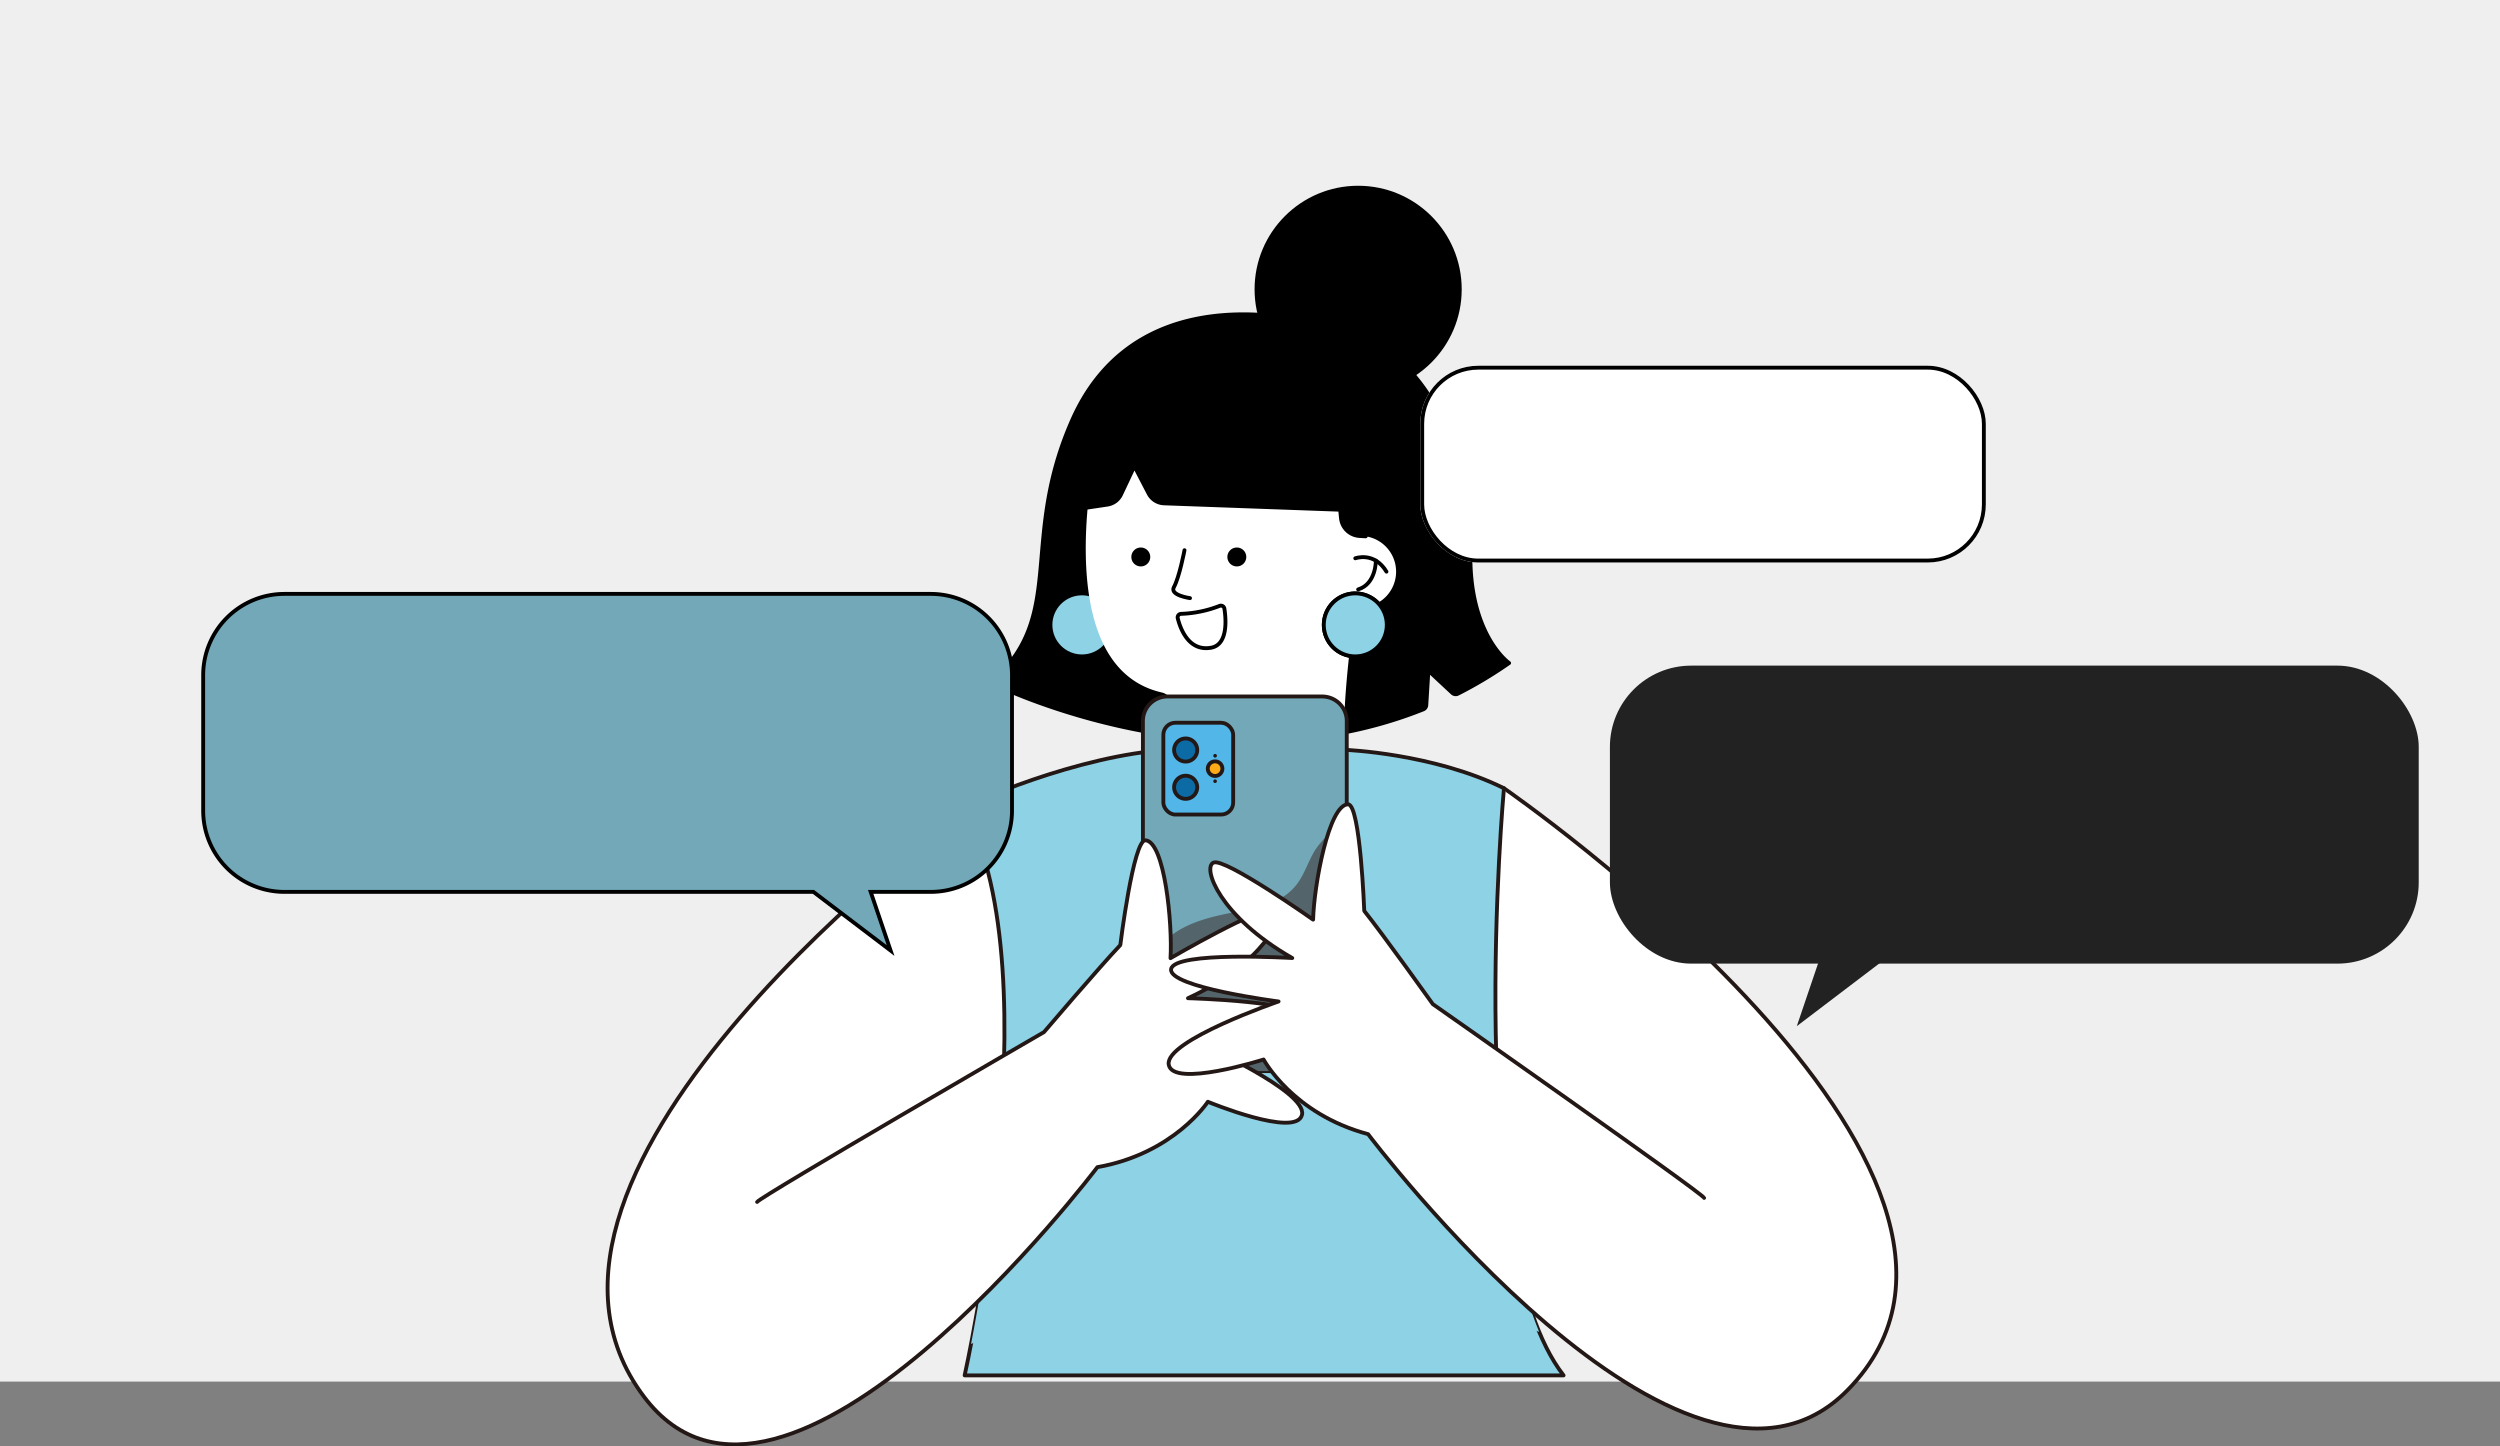 <svg xmlns="http://www.w3.org/2000/svg" xmlns:xlink="http://www.w3.org/1999/xlink" width="646" height="373.75" viewBox="0 0 646 373.75">
  <rect x="0" y="0" width="646" height="373.75" fill="#808080" stroke="none"/>
  <defs>
    <clipPath id="clip-path">
      <path id="패스_685" data-name="패스 685" d="M945.851-178.391c2.013-12.545,3.8-22.072,3.8-22.072-41.507-32.283-72.915-2.947-72.915-2.947s-13.977,58.242,16.313,65.345a3.307,3.307,0,0,1,2.7,3.326c-.16,3.125-.461,8.038-.912,11.527h45.749c-.942-7.216.527-22.11,2.539-36.911a9.292,9.292,0,0,0,1.339.108,9.246,9.246,0,0,0,9.246-9.246A9.24,9.24,0,0,0,945.851-178.391Z" transform="translate(-873.517 215.617)" fill="#fff"/>
    </clipPath>
    <clipPath id="clip-path-2">
      <circle id="타원_61" data-name="타원 61" cx="8.141" cy="8.141" r="8.141" fill="#8dd2e5" stroke="#000" stroke-linecap="round" stroke-linejoin="round" stroke-width="1"/>
    </clipPath>
    <clipPath id="clip-path-3">
      <path id="패스_697" data-name="패스 697" d="M906.11-139.882a30.281,30.281,0,0,0,9.962-2.064.914.914,0,0,1,1.227.718c.418,2.687.978,9.287-3.414,10.092-5.841,1.071-7.993-5-8.642-7.611A.914.914,0,0,1,906.11-139.882Z" transform="translate(-905.216 142.006)" fill="#ffb5ab" stroke="#000" stroke-linecap="round" stroke-linejoin="round" stroke-width="1"/>
    </clipPath>
    <clipPath id="clip-path-4">
      <path id="패스_710" data-name="패스 710" d="M831.728-76.765c-.67-1.24,29.878-14.265,52.62-15.48H930.1s22.671.873,40.99,9.915c0,0-10.8,117.946,15.406,151.717H831.728S854.891-33.9,831.728-76.765Z" transform="translate(-831.718 92.245)" fill="#8dd2e5" stroke="#231815" stroke-linecap="round" stroke-linejoin="round" stroke-width="1"/>
    </clipPath>
  </defs>
  <g id="그룹_1100" data-name="그룹 1100" transform="translate(-855 -4716)">
    <rect id="사각형_276" data-name="사각형 276" width="646" height="357" transform="translate(855 4716)" fill="#efefef"/>
    <g id="그룹_447" data-name="그룹 447" transform="translate(303.448 5050.859)">
      <path id="패스_682" data-name="패스 682" d="M974.693-152.4a109.507,109.507,0,0,1-13.23,7.925,1.271,1.271,0,0,1-1.439-.207l-6.181-5.754-.544,8.909a1.278,1.278,0,0,1-.8,1.107c-54.939,21.92-111.721-6.909-111.721-6.909,19.849-17.347,7.175-36.506,21.024-67.837,18.433-41.7,69.08-23.294,69.08-23.294,24.912,4.876,34.506,37.645,33.847,56.332C963.96-159.893,974.693-152.4,974.693-152.4Z" transform="translate(-33.189 -11.131)" stroke="#000" stroke-linecap="round" stroke-linejoin="round" stroke-width="1"/>
      <circle id="타원_58" data-name="타원 58" cx="8.141" cy="8.141" r="8.141" transform="translate(822.985 -181.53)" fill="#8dd2e5" stroke="#000" stroke-linecap="round" stroke-linejoin="round" stroke-width="1"/>
      <g id="그룹_433" data-name="그룹 433" transform="translate(832.111 -233.499)">
        <path id="패스_683" data-name="패스 683" d="M945.851-178.391c2.013-12.545,3.8-22.072,3.8-22.072-41.507-32.283-72.915-2.947-72.915-2.947s-13.977,58.242,16.313,65.345a3.307,3.307,0,0,1,2.7,3.326c-.16,3.125-.461,8.038-.912,11.527h45.749c-.942-7.216.527-22.11,2.539-36.911a9.292,9.292,0,0,0,1.339.108,9.246,9.246,0,0,0,9.246-9.246A9.24,9.24,0,0,0,945.851-178.391Z" transform="translate(-873.517 215.617)" fill="#fff"/>
        <g id="그룹_432" data-name="그룹 432" clip-path="url(#clip-path)">
          <path id="패스_684" data-name="패스 684" d="M895.766-113.406s12.5.488,22.865-4.932a2.667,2.667,0,0,1,3.227,4.122c-4.912,5.637-14.626,11.586-33.829,12.475-37.786,1.75,7.736-11.664,7.736-11.664" transform="translate(-873.395 191.28)" fill="#fff"/>
        </g>
      </g>
      <path id="패스_686" data-name="패스 686" d="M944.507-181.091l-1.58-.088a5.1,5.1,0,0,1-4.789-4.514c-.15-1.329-.214-2.269-.214-2.269L892.4-189.611a4.664,4.664,0,0,1-3.967-2.508l-3.694-7.1-3.443,7.307a4.66,4.66,0,0,1-3.528,2.624l-9.1,1.362s-7.59-33.163,36.447-38.447l47.26,15.4Z" transform="translate(-40.062 -15.182)" stroke="#000" stroke-linecap="round" stroke-linejoin="round" stroke-width="1"/>
      <path id="패스_687" data-name="패스 687" d="M966.5-158.437s4.89-1.816,8.062,3.453" transform="translate(-64.746 -32.158)" fill="none" stroke="#000" stroke-linecap="round" stroke-linejoin="round" stroke-width="1"/>
      <path id="패스_688" data-name="패스 688" d="M972.065-157.532s.1,6-4.576,7.444" transform="translate(-64.993 -32.461)" fill="none" stroke="#000" stroke-linecap="round" stroke-linejoin="round" stroke-width="1"/>
      <circle id="타원_59" data-name="타원 59" cx="8.141" cy="8.141" r="8.141" transform="translate(893.617 -181.53)" fill="#ffb6d6" stroke="#000" stroke-linecap="round" stroke-linejoin="round" stroke-width="1"/>
      <g id="그룹_435" data-name="그룹 435" transform="translate(893.617 -181.53)">
        <circle id="타원_60" data-name="타원 60" cx="8.141" cy="8.141" r="8.141" transform="translate(0 0)" fill="#8dd2e5"/>
        <g id="그룹_434" data-name="그룹 434" transform="translate(0 0)" clip-path="url(#clip-path-2)">
          <path id="패스_689" data-name="패스 689" d="M973.024-138.923a7.112,7.112,0,0,1-.146,3.51,4.606,4.606,0,0,1-2.183,2.685" transform="translate(-959.415 144.398)" fill="#8dd2e5" stroke="#fff" stroke-linecap="round" stroke-linejoin="round" stroke-width="1"/>
          <path id="패스_690" data-name="패스 690" d="M966.841-129.284" transform="translate(-958.447 141.979)" fill="#8dd2e5" stroke="#fff" stroke-linecap="round" stroke-linejoin="round" stroke-width="1"/>
        </g>
        <circle id="타원_62" data-name="타원 62" cx="8.141" cy="8.141" r="8.141" transform="translate(0 0)" fill="#8dd2e5" stroke="#000" stroke-linecap="round" stroke-linejoin="round" stroke-width="1"/>
      </g>
      <path id="패스_691" data-name="패스 691" d="M894.132-159.613a2.443,2.443,0,0,1-2.443,2.443,2.443,2.443,0,0,1-2.443-2.443,2.443,2.443,0,0,1,2.443-2.442A2.442,2.442,0,0,1,894.132-159.613Z" transform="translate(-45.354 -31.326)"/>
      <path id="패스_692" data-name="패스 692" d="M927.263-159.613a2.443,2.443,0,0,1-2.443,2.443,2.443,2.443,0,0,1-2.442-2.443,2.442,2.442,0,0,1,2.442-2.442A2.443,2.443,0,0,1,927.263-159.613Z" transform="translate(-53.67 -31.326)"/>
      <path id="패스_693" data-name="패스 693" d="M906.61-161.129s-1.338,7.037-2.732,9.539c-1.175,2.111,4.158,2.848,4.158,2.848" transform="translate(-48.984 -31.558)" fill="none" stroke="#000" stroke-linecap="round" stroke-linejoin="round" stroke-width="1"/>
      <g id="그룹_437" data-name="그룹 437" transform="translate(855.854 -178.364)">
        <path id="패스_694" data-name="패스 694" d="M906.11-139.882a30.281,30.281,0,0,0,9.962-2.064.914.914,0,0,1,1.227.718c.418,2.687.978,9.287-3.414,10.092-5.841,1.071-7.993-5-8.642-7.611A.914.914,0,0,1,906.11-139.882Z" transform="translate(-905.216 142.006)" fill="none"/>
        <g id="그룹_436" data-name="그룹 436" transform="translate(0 0)" clip-path="url(#clip-path-3)">
          <path id="패스_696" data-name="패스 696" d="M902.1-138.339l14.972-3.243-.621-5.134-20.077,4.375Z" transform="translate(-902.996 143.188)" fill="#fff"/>
        </g>
        <path id="패스_698" data-name="패스 698" d="M906.11-139.882a30.281,30.281,0,0,0,9.962-2.064.914.914,0,0,1,1.227.718c.418,2.687.978,9.287-3.414,10.092-5.841,1.071-7.993-5-8.642-7.611A.914.914,0,0,1,906.11-139.882Z" transform="translate(-905.216 142.006)" fill="none" stroke="#000" stroke-linecap="round" stroke-linejoin="round" stroke-width="1"/>
      </g>
      <circle id="타원_63" data-name="타원 63" cx="26.761" cy="26.761" r="26.761" transform="translate(875.735 -286.86)"/>
      <g id="그룹_440" data-name="그룹 440" transform="translate(740.366 -133.554)">
        <g id="그룹_438" data-name="그룹 438" transform="translate(189.5)">
          <path id="패스_699" data-name="패스 699" d="M1004.031-78.511V10.06l83.361,38.207L1015.67-78.865s-6.421-3.209-6.68-3.313S1004.031-78.511,1004.031-78.511Z" transform="translate(-1004.031 82.18)" fill="#fff"/>
          <path id="패스_700" data-name="패스 700" d="M1045.9,17.928c-2.619-4.185-5.436-8.238-7.992-12.465a137.633,137.633,0,0,1-7.367-13.824c-3.541-7.718-6.972-15.426-9.782-23.45a160.9,160.9,0,0,1-7-26.39,85.118,85.118,0,0,1-1.147-22.192c-1.694-.843-3.487-1.732-3.621-1.786-.259-.1-4.96,3.667-4.96,3.667V10.06l51.029,23.388C1051.853,28.367,1049.063,22.979,1045.9,17.928Z" transform="translate(-1004.031 82.18)" fill="#fff"/>
        </g>
        <g id="그룹_439" data-name="그룹 439" transform="translate(0 2.376)">
          <path id="패스_701" data-name="패스 701" d="M752.067,42.193,858.715-14.535,822.976-79.007s-10.877,2.033-18.64,13.678S742.954,18.9,752.067,42.193Z" transform="translate(-751.028 79.007)" fill="#fff"/>
          <path id="패스_702" data-name="패스 702" d="M830.711-47.866a169.184,169.184,0,0,1-2,23.937,207.366,207.366,0,0,1-4.138,21.461A132.023,132.023,0,0,1,818.666,15.8l57.027-30.334L839.953-79.007a28.891,28.891,0,0,0-11.413,5.768A157.957,157.957,0,0,1,830.711-47.866Z" transform="translate(-768.005 79.007)" fill="#fff"/>
        </g>
      </g>
      <g id="그룹_443" data-name="그룹 443" transform="translate(800.803 -141.093)">
        <g id="그룹_442" data-name="그룹 442" transform="translate(0 0)">
          <path id="패스_703" data-name="패스 703" d="M831.728-76.765c-.67-1.24,29.878-14.265,52.62-15.48H930.1s22.671.873,40.99,9.915c0,0-10.8,117.946,15.406,151.717H831.728S854.891-33.9,831.728-76.765Z" transform="translate(-831.718 92.245)" fill="#8dd2e5"/>
          <g id="그룹_441" data-name="그룹 441" clip-path="url(#clip-path-4)">
            <path id="패스_704" data-name="패스 704" d="M868.795-86.8" transform="translate(-841.024 90.877)" fill="#8dd2e5" stroke="#fff" stroke-linecap="round" stroke-linejoin="round" stroke-width="1"/>
            <path id="패스_705" data-name="패스 705" d="M879.06-16.85" transform="translate(-843.6 73.321)" fill="#8dd2e5" stroke="#fff" stroke-linecap="round" stroke-linejoin="round" stroke-width="1"/>
            <path id="패스_706" data-name="패스 706" d="M1006.018-76.78" transform="translate(-875.467 88.363)" fill="#8dd2e5" stroke="#fff" stroke-linecap="round" stroke-linejoin="round" stroke-width="1"/>
            <path id="패스_707" data-name="패스 707" d="M974.967,51.428" transform="translate(-867.673 56.183)" fill="#8dd2e5" stroke="#fff" stroke-linecap="round" stroke-linejoin="round" stroke-width="1"/>
            <path id="패스_708" data-name="패스 708" d="M878.812,79.473" transform="translate(-843.538 49.144)" fill="#8dd2e5" stroke="#fff" stroke-linecap="round" stroke-linejoin="round" stroke-width="1"/>
            <path id="패스_709" data-name="패스 709" d="M965.953,117.535" transform="translate(-865.411 39.59)" fill="#8dd2e5" stroke="#fff" stroke-linecap="round" stroke-linejoin="round" stroke-width="1"/>
          </g>
          <path id="패스_711" data-name="패스 711" d="M831.728-76.765c-.67-1.24,29.878-14.265,52.62-15.48H930.1s22.671.873,40.99,9.915c0,0-10.8,117.946,15.406,151.717H831.728S854.891-33.9,831.728-76.765Z" transform="translate(-831.718 92.245)" fill="#8dd2e5" stroke="#231815" stroke-linecap="round" stroke-linejoin="round" stroke-width="1"/>
        </g>
        <path id="패스_712" data-name="패스 712" d="M869.17,57.975a57.891,57.891,0,0,0,4.2-18.24c.013-.235.021-.472.032-.709a46.019,46.019,0,0,1-7.448,2.921c-1.661.543-3.331,1.068-4.961,1.7-1.856.716-3.614,1.679-5.406,2.538-4.12,1.975-8.27,3.909-12.187,6.273q-1.681,1.015-3.37,2.025c-1.9,16.783-4.439,31.239-6.083,39.743a62.058,62.058,0,0,0,11.463-6.386A67.942,67.942,0,0,0,869.17,57.975Z" transform="translate(-832.277 59.296)" fill="#8dd2e5"/>
        <path id="패스_713" data-name="패스 713" d="M991.323,41.1c-3.967-2.171-7.951-4.264-12.02-6.238-3.389-1.646-6.42-3.952-9.755-5.7-3.17-1.664-6.823-3.027-10.339-1.631-.03.012-.058.016-.088.025A76.627,76.627,0,0,0,967.1,48.093a98.8,98.8,0,0,0,13.278,18.018c5.155,5.722,10.8,11.272,17.44,15.253a87.982,87.982,0,0,0,13.833,6.517c.172.066.348.126.521.191-4.591-10.988-7.43-25.5-9.118-41.012C999.038,45.288,995.17,43.207,991.323,41.1Z" transform="translate(-863.696 62.327)" fill="#8dd2e5"/>
      </g>
      <g id="그룹_444" data-name="그룹 444" transform="translate(846.879 -154.885)">
        <path id="패스_722" data-name="패스 722" d="M6.336,0h40a6.336,6.336,0,0,1,6.336,6.336V90.467A6.336,6.336,0,0,1,46.336,96.8h-40A6.336,6.336,0,0,1,0,90.467V6.336A6.336,6.336,0,0,1,6.336,0Z" transform="translate(0 0)" fill="#72a8b7" stroke="#231815" stroke-linecap="round" stroke-width="1"/>
        <path id="패스_714" data-name="패스 714" d="M945.9-67.178a20.417,20.417,0,0,0-7.875,6.689c-1.975,2.916-2.863,6.427-4.99,9.227-3.643,4.8-9.478,5.973-15.068,7.039-5.954,1.137-12.42,2.425-17.346,6.181a26.433,26.433,0,0,0-6.591,8.008c-.28.482-.535.977-.8,1.466V-7.687a4.745,4.745,0,0,0,4.745,4.745H941.16a4.745,4.745,0,0,0,4.745-4.745V-67.179Z" transform="translate(-893.234 99.745)" fill="#53656b"/>
        <rect id="사각형_275" data-name="사각형 275" width="18.044" height="23.72" rx="3.101" transform="translate(5.281 6.787)" fill="#52b6e8" stroke="#231815" stroke-linecap="round" stroke-linejoin="round" stroke-width="1"/>
        <path id="패스_715" data-name="패스 715" d="M909.97-93.191a2.983,2.983,0,0,1-2.983,2.983A2.983,2.983,0,0,1,904-93.191a2.983,2.983,0,0,1,2.983-2.983A2.983,2.983,0,0,1,909.97-93.191Z" transform="translate(-895.937 107.023)" fill="#0c6ba5" stroke="#231815" stroke-linecap="round" stroke-linejoin="round" stroke-width="1"/>
        <path id="패스_716" data-name="패스 716" d="M909.97-80.332a2.983,2.983,0,0,1-2.983,2.983A2.983,2.983,0,0,1,904-80.332a2.983,2.983,0,0,1,2.983-2.983A2.983,2.983,0,0,1,909.97-80.332Z" transform="translate(-895.937 103.795)" fill="#0c6ba5" stroke="#231815" stroke-linecap="round" stroke-linejoin="round" stroke-width="1"/>
        <path id="패스_717" data-name="패스 717" d="M919.391-86.394a1.884,1.884,0,0,1-1.884,1.884,1.884,1.884,0,0,1-1.884-1.884,1.884,1.884,0,0,1,1.884-1.884A1.884,1.884,0,0,1,919.391-86.394Z" transform="translate(-898.853 105.041)" fill="#ffab17" stroke="#231815" stroke-linecap="round" stroke-linejoin="round" stroke-width="1"/>
        <circle id="타원_64" data-name="타원 64" cx="0.469" cy="0.469" r="0.469" transform="translate(18.185 14.847)" fill="#231815"/>
        <circle id="타원_65" data-name="타원 65" cx="0.469" cy="0.469" r="0.469" transform="translate(18.185 21.422)" fill="#231815"/>
      </g>
      <g id="그룹_445" data-name="그룹 445" transform="translate(708.552 -125.613)">
        <path id="패스_718" data-name="패스 718" d="M747.194,29.759c.641-1.283,74.123-43.885,74.123-43.885s14.45-16.947,19.721-22.487c0,0,3.369-27.285,6.5-27.076,4.962.331,7.014,21.537,6.474,30.456,0,0,23.967-13.976,26.875-12.49s-2.768,13.784-22.362,22.838c0,0,30.541.77,30.946,5.52S861.094-11.4,861.094-11.4,889.473,1.17,887.986,7.251s-24.325-3.379-24.325-3.379-8.715,13.4-28.547,16.9c0,0-80.518,106.78-117.12,59.362C673.5,22.491,800.815-71.577,800.815-71.577" transform="translate(-708.553 71.577)" fill="#fff"/>
        <path id="패스_719" data-name="패스 719" d="M747.193,29.759c.641-1.283,74.123-43.885,74.123-43.885s14.45-16.947,19.721-22.487c0,0,3.369-27.285,6.5-27.076,4.962.331,7.014,21.537,6.474,30.456,0,0,23.967-13.976,26.875-12.49s-2.768,13.784-22.362,22.838c0,0,30.541.77,30.946,5.52S861.093-11.4,861.093-11.4,889.472,1.17,887.985,7.251,863.66,3.872,863.66,3.872s-8.715,13.4-28.547,16.9c0,0-81.008,107.154-117.12,59.362-44.512-58.91,82.821-151.714,82.821-151.714" transform="translate(-708.552 71.577)" fill="none" stroke="#231815" stroke-linecap="round" stroke-linejoin="round" stroke-width="1"/>
      </g>
      <g id="그룹_446" data-name="그룹 446" transform="translate(853.52 -131.178)">
        <path id="패스_720" data-name="패스 720" d="M1040.471,26.852c-.53-1.334-70.093-50.071-70.093-50.071s-12.946-18.121-17.724-24.093c0,0-1.02-27.473-4.16-27.533-4.972-.1-8.832,20.857-9.057,29.79,0,0-22.683-15.978-25.708-14.746s1.577,13.97,20.326,24.669c0,0-30.495-1.848-31.306,2.851s27.764,8.375,27.764,8.375-29.35,10.092-28.39,16.278,24.525-1.284,24.525-1.284,7.536,14.1,27,19.285c0,0,81.939,108.865,123.911,66.127,55.126-56.133-88.8-155.507-88.8-155.507" transform="translate(-902.1 79.007)" fill="#fff"/>
        <path id="패스_721" data-name="패스 721" d="M1040.471,26.852c-.53-1.334-70.093-50.071-70.093-50.071s-12.946-18.121-17.724-24.093c0,0-1.02-27.473-4.16-27.533-4.972-.1-8.832,20.857-9.057,29.79,0,0-22.683-15.978-25.708-14.746s1.577,13.97,20.326,24.669c0,0-30.495-1.848-31.306,2.851s27.764,8.375,27.764,8.375-29.35,10.092-28.39,16.278,24.525-1.284,24.525-1.284,7.536,14.1,27,19.285c0,0,81.939,108.865,123.911,66.127,55.126-56.133-88.8-155.507-88.8-155.507" transform="translate(-902.1 79.007)" fill="none" stroke="#231815" stroke-linecap="round" stroke-linejoin="round" stroke-width="1"/>
      </g>
    </g>
    <path id="합치기_1" data-name="합치기 1" d="M5754.681,2407H5618a21,21,0,0,1-21-21v-35a21,21,0,0,1,21-21h167a21,21,0,0,1,21,21v35a21,21,0,0,1-21,21h-15.514l5.146,15.16Z" transform="translate(-4689.5 2539.463)" fill="#72a8b7" stroke="#000" stroke-width="1"/>
    <rect id="사각형_278" data-name="사각형 278" width="209" height="77" rx="21" transform="translate(1271 4888)" fill="#222"/>
    <g id="사각형_279" data-name="사각형 279" transform="translate(1222 4810.51)" fill="#fff" stroke="#000" stroke-width="1">
      <rect width="146.129" height="50.835" rx="15" stroke="none"/>
      <rect x="0.5" y="0.5" width="145.129" height="49.835" rx="14.5" fill="none"/>
    </g>
    <path id="패스_724" data-name="패스 724" d="M-4533.369,2579.623l-25.71,19.537,6.631-19.537Z" transform="translate(5878.369 2382)" fill="#222"/>
  </g>
</svg>
